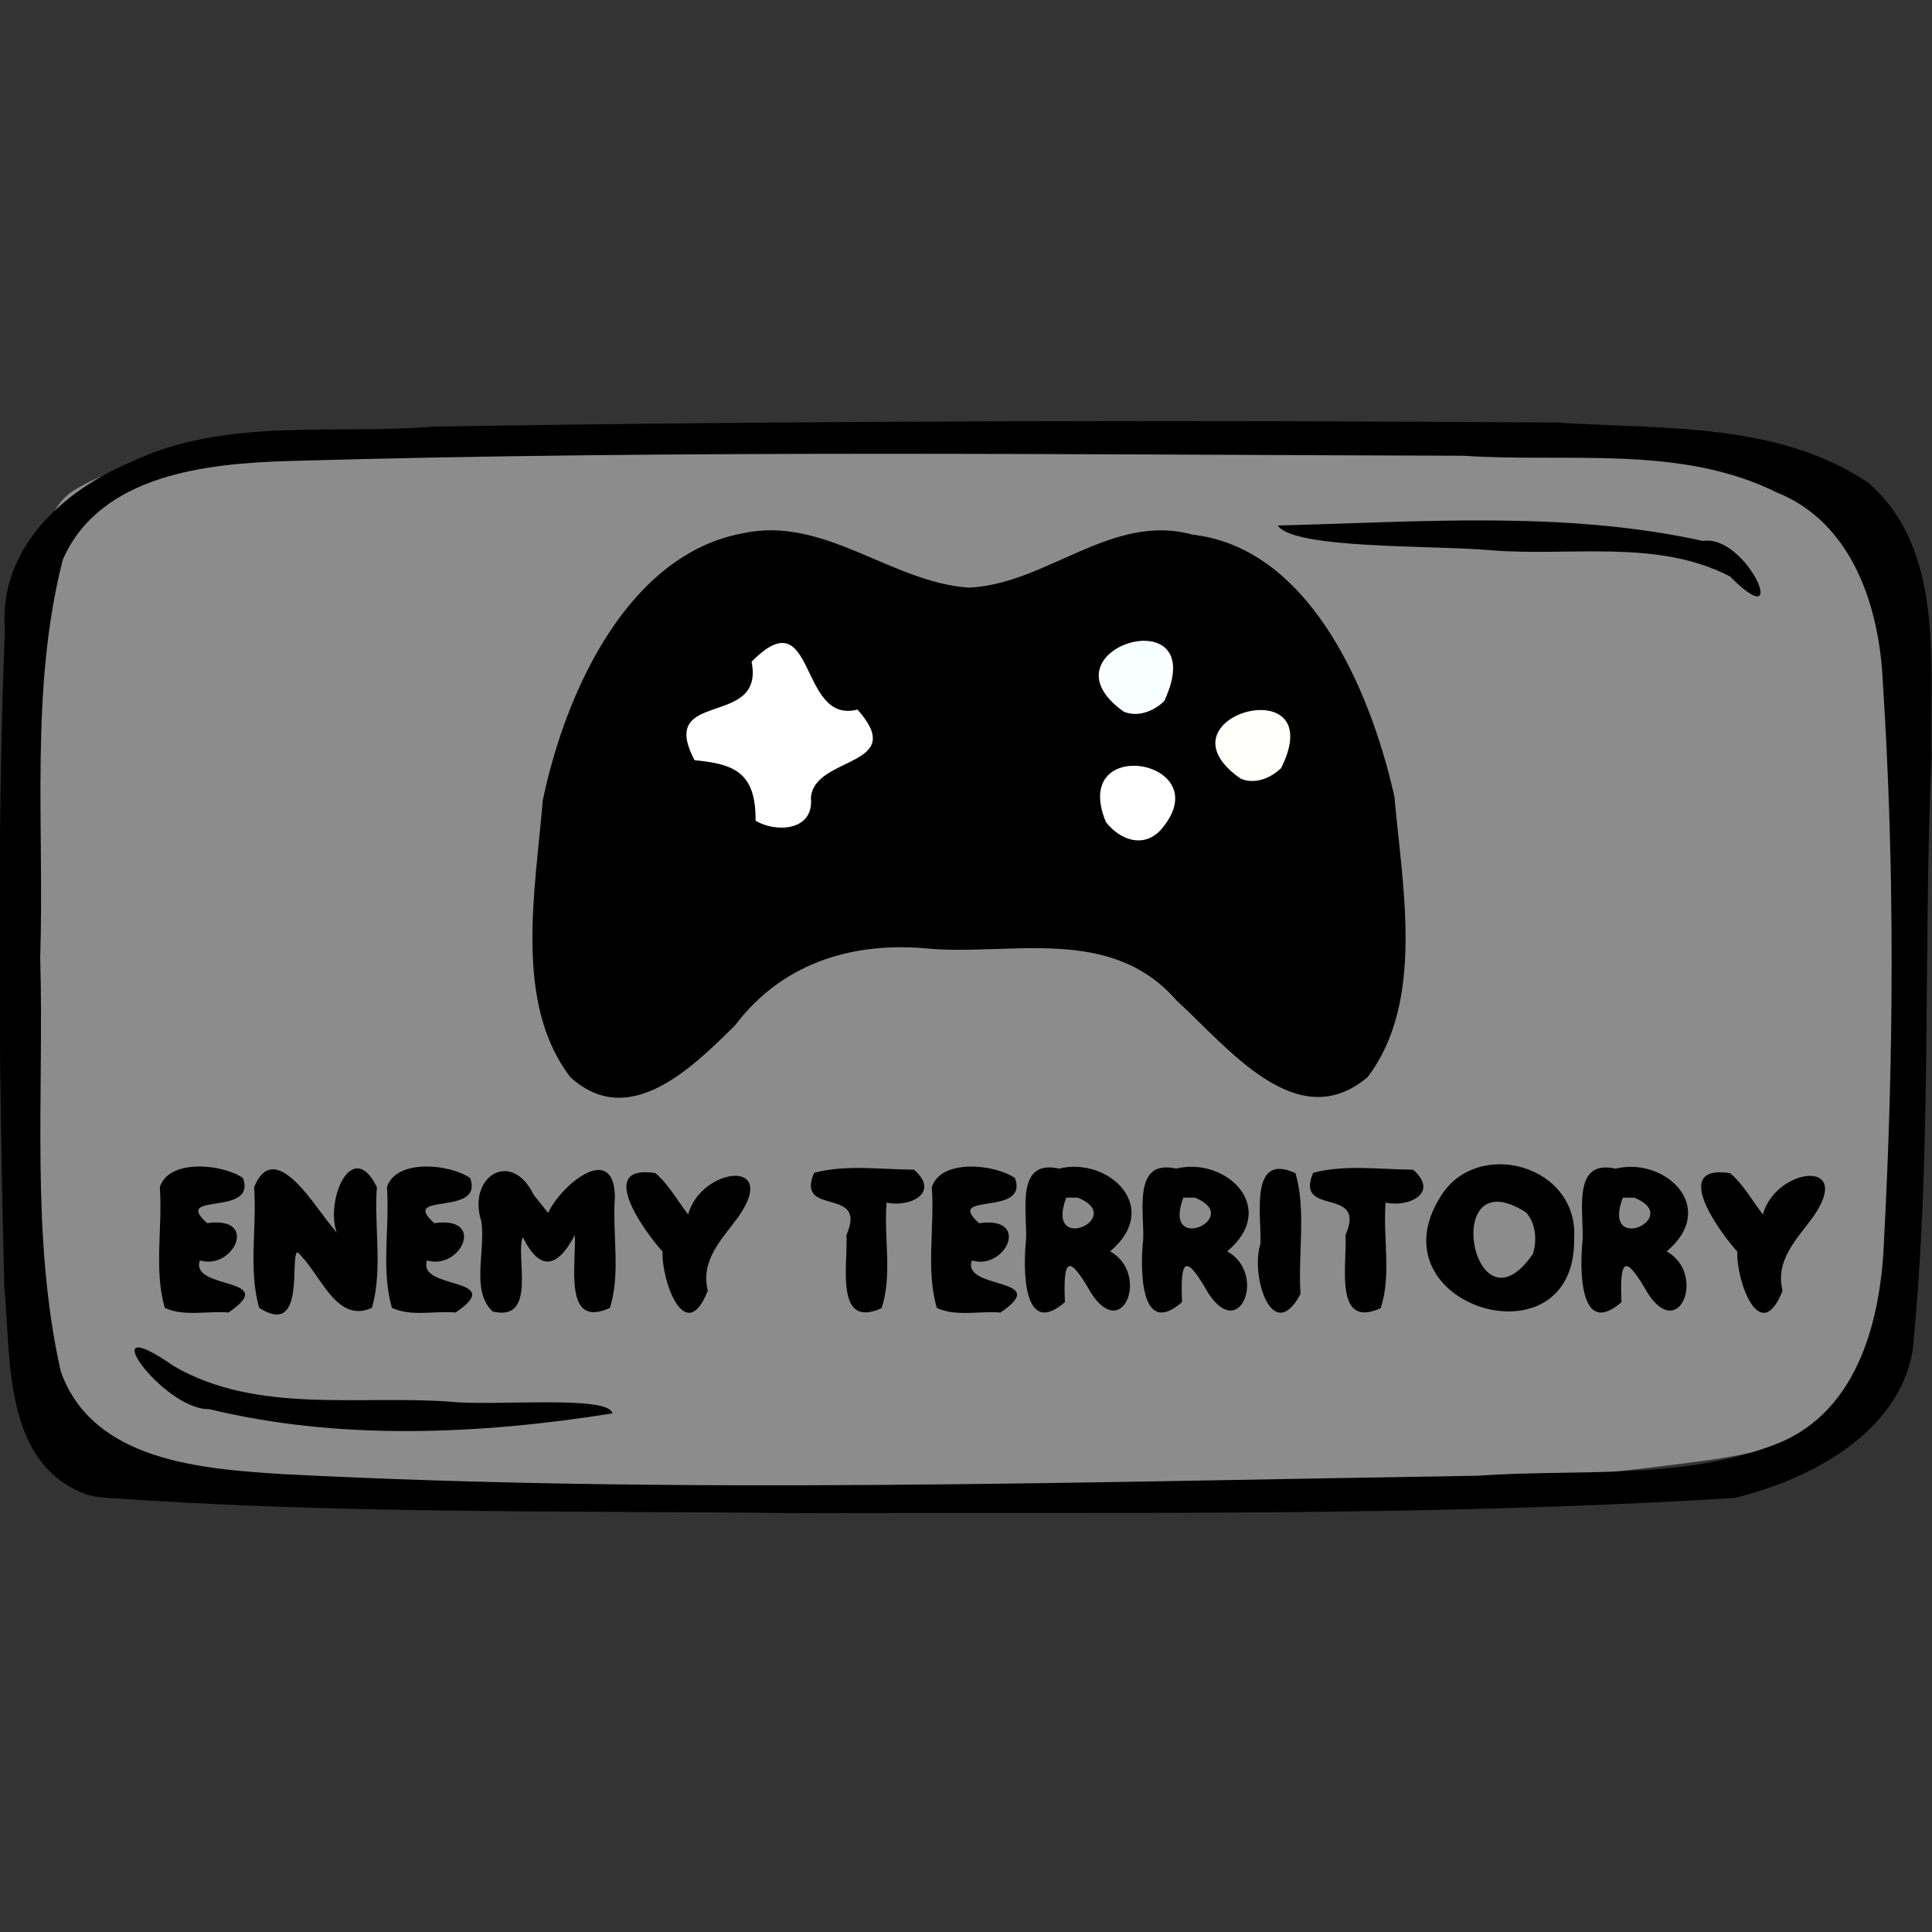 <?xml version="1.0" encoding="UTF-8" standalone="no"?>
<!-- Created with Inkscape (http://www.inkscape.org/) -->

<svg
   xmlns:dc="http://purl.org/dc/elements/1.1/"
   xmlns:cc="http://creativecommons.org/ns#"
   xmlns:rdf="http://www.w3.org/1999/02/22-rdf-syntax-ns#"
   xmlns:svg="http://www.w3.org/2000/svg"
   xmlns="http://www.w3.org/2000/svg"
   xmlns:sodipodi="http://sodipodi.sourceforge.net/DTD/sodipodi-0.dtd"
   xmlns:inkscape="http://www.inkscape.org/namespaces/inkscape"
   width="150"
   height="150"
   viewBox="0 0 39.688 39.688"
   version="1.1"
   id="svg922"
   inkscape:version="0.92.4 (5da689c313, 2019-01-14)"
   sodipodi:docname="USO_games_enemyterritory.svg">
  <rect x="0" y="0" width="39.688" height="39.688" fill="#333333" stroke="none"/>
  <title
     id="title1437">USOICON</title>
  <defs
     id="defs916">
    <clipPath
       id="clipPath1521"
       clipPathUnits="userSpaceOnUse">
      <rect
         y="66.645"
         x="57.114"
         height="151.423"
         width="172.875"
         id="rect1523"
         style="opacity:0.875;fill:#000000;fill-opacity:1;stroke:#000000;stroke-width:0.604;stroke-linejoin:round;stroke-miterlimit:4;stroke-dasharray:none;stroke-opacity:1" />
    </clipPath>
  </defs>
  <sodipodi:namedview
     id="base"
     pagecolor="#ffffff"
     bordercolor="#666666"
     borderopacity="1.0"
     inkscape:pageopacity="0.0"
     inkscape:pageshadow="2"
     inkscape:zoom="1.9907997"
     inkscape:cx="75.585202"
     inkscape:cy="65.427569"
     inkscape:document-units="px"
     inkscape:current-layer="layer7"
     showgrid="false"
     inkscape:window-width="917"
     inkscape:window-height="680"
     inkscape:window-x="2506"
     inkscape:window-y="278"
     inkscape:window-maximized="0"
     units="px" />
  <g
     style="display:inline"
     transform="translate(-35.466,-112.592)"
     id="layer1"
     inkscape:groupmode="layer"
     inkscape:label="toonbox" />
  <g
     inkscape:label="text"
     id="layer3"
     inkscape:groupmode="layer" />
  <g
     style="display:inline"
     inkscape:label="icon_games"
     id="layer7"
     inkscape:groupmode="layer">
    <g
       id="g10307">
      <path
         style="display:inline;opacity:0.875;fill:#999999;fill-opacity:1;stroke:none;stroke-width:0.118;stroke-linejoin:round;stroke-miterlimit:4;stroke-dasharray:none;stroke-opacity:0.972"
         d="M 1.435,10.128 C 2.67,9.297 4.324,9.436 5.756,9.205 14.115,8.613 22.517,8.69 30.882,9.158 c 2.392,0.206 4.838,0.269 7.15,0.97 0.872,1.675 0.817,3.67 1.027,5.517 0.208,4.025 0.362,8.131 -0.532,12.088 -0.23,1.649 -2.018,2.052 -3.407,2.259 C 28.803,30.856 22.404,30.811 16.041,30.813 11.304,30.719 6.538,30.746 1.84,30.074 0.173,29.528 0.823,27.039 0.434,25.657 0.155,21.091 0.021,16.472 0.693,11.934 0.848,11.32 0.904,10.549 1.435,10.128 Z"
         id="rect49496"
         inkscape:connector-curvature="0" />
      <path
         style="display:inline;fill:#000000;stroke-width:0.372"
         d="M 1.803,30.709 C 0.057,30.089 0.231,27.938 0.088,26.427 -0.023,21.932 -0.07,17.428 0.099,12.934 -0.028,11.278 1.278,10.087 2.684,9.494 4.616,8.567 6.836,8.931 8.909,8.764 16.596,8.639 24.286,8.627 31.973,8.68 c 2.151,0.141 4.538,-0.02 6.404,1.236 1.585,1.379 1.256,3.719 1.302,5.606 -0.178,4.071 0.016,8.163 -0.389,12.22 -0.293,1.711 -2.12,2.653 -3.655,3.029 -6.368,0.394 -12.757,0.288 -19.135,0.313 C 11.669,31.028 6.827,31.11 2.007,30.754 L 1.803,30.709 Z m 34.718,-1.058 c 1.66,-0.67 2.121,-2.568 2.182,-4.182 C 38.904,21.657 38.926,17.825 38.678,14.015 38.61,12.472 38.055,10.735 36.495,10.114 34.511,9.131 32.202,9.508 30.064,9.362 22.02,9.341 13.972,9.24 5.93,9.47 4.248,9.521 2.061,9.745 1.291,11.494 c -0.682,2.663 -0.377,5.457 -0.465,8.181 0.081,2.829 -0.203,5.716 0.422,8.496 0.655,1.847 2.894,2.004 4.559,2.111 8.177,0.421 16.369,0.159 24.551,0.033 2.046,-0.147 4.225,0.107 6.163,-0.664 z M 4.297,28.947 c -0.939,0.027 -2.493,-2.118 -0.727,-0.884 1.706,0.991 3.797,0.593 5.68,0.731 0.844,0.097 3.277,-0.144 3.329,0.241 -2.713,0.432 -5.596,0.564 -8.282,-0.088 z m 31.24,-17.106 c -1.499,-0.781 -3.309,-0.4 -4.943,-0.54 -1.173,-0.103 -4.022,-0.018 -4.347,-0.506 2.904,-0.07 5.875,-0.312 8.734,0.317 0.913,-0.143 1.835,2.014 0.556,0.729 z"
         id="path49494"
         inkscape:connector-curvature="0" />
      <path
         style="font-style:normal;font-variant:normal;font-weight:normal;font-stretch:normal;font-size:4.371px;font-family:Insaniburger;-inkscape-font-specification:Insaniburger;opacity:1;vector-effect:none;fill:#000000;fill-opacity:1;stroke:none;stroke-width:0.051;stroke-linecap:butt;stroke-linejoin:miter;stroke-miterlimit:4;stroke-dasharray:none;stroke-dashoffset:0;stroke-opacity:1"
         d="m 4.693,26.963 c 1.09,-0.742 -0.802,-0.453 -0.586,-1.071 0.689,0.209 1.225,-0.919 0.148,-0.765 C 3.519,24.47 5.275,25.008 4.993,24.201 4.597,23.918 3.475,23.789 3.283,24.386 c 0.06,0.82 -0.125,1.706 0.103,2.481 0.395,0.185 0.881,0.057 1.307,0.095 z M 6.918,25.324 C 6.677,24.666 7.228,23.348 7.742,24.386 7.682,25.206 7.867,26.092 7.639,26.867 6.896,27.204 6.579,26.142 6.11,25.722 5.946,25.804 6.289,27.485 5.324,26.867 5.101,26.091 5.278,25.207 5.221,24.386 c 0.399,-0.985 1.176,0.284 1.532,0.731 0.055,0.069 0.11,0.138 0.165,0.207 z m 2.441,1.639 c 1.09,-0.742 -0.802,-0.453 -0.586,-1.071 0.689,0.209 1.225,-0.919 0.148,-0.765 C 8.185,24.47 9.941,25.008 9.66,24.201 9.263,23.918 8.142,23.789 7.949,24.386 c 0.06,0.82 -0.125,1.706 0.103,2.481 0.395,0.185 0.881,0.057 1.307,0.095 z m 1.901,-2.046 c 0.25,-0.556 1.341,-1.48 1.372,-0.343 -0.058,0.758 0.123,1.581 -0.103,2.294 -0.969,0.443 -0.686,-0.913 -0.721,-1.495 -0.355,0.67 -0.712,0.76 -1.069,0.04 -0.158,0.364 0.311,1.759 -0.62,1.527 -0.456,-0.43 -0.136,-1.252 -0.232,-1.855 -0.294,-0.912 0.617,-1.489 1.076,-0.541 0.099,0.124 0.198,0.249 0.297,0.373 z m 2.876,0.031 c 0.259,-0.961 1.879,-1.168 1.036,0.043 -0.335,0.463 -0.788,0.885 -0.632,1.524 -0.461,1.156 -0.952,-0.194 -0.93,-0.805 -0.401,-0.448 -1.365,-1.801 -0.148,-1.612 0.276,0.234 0.452,0.565 0.675,0.85 z m 4.076,-0.245 c -0.059,0.716 0.125,1.499 -0.103,2.17 -0.972,0.443 -0.684,-0.919 -0.721,-1.503 0.448,-1.019 -1.056,-0.356 -0.665,-1.277 0.65,-0.175 1.377,-0.068 2.054,-0.065 0.554,0.489 -0.112,0.782 -0.566,0.675 z m 2.339,2.261 c 1.09,-0.742 -0.802,-0.453 -0.586,-1.071 0.689,0.209 1.225,-0.919 0.148,-0.765 -0.735,-0.657 1.02,-0.118 0.739,-0.926 -0.397,-0.282 -1.518,-0.412 -1.71,0.185 0.06,0.82 -0.125,1.706 0.103,2.481 0.395,0.185 0.881,0.057 1.307,0.095 z m 2.254,-1.258 c 0.814,0.452 0.264,1.878 -0.393,0.853 -0.46,-0.806 -0.575,-0.714 -0.536,0.19 -0.867,0.754 -0.862,-0.688 -0.798,-1.29 0.023,-0.578 -0.219,-1.654 0.678,-1.453 1.016,-0.249 2.124,0.797 1.048,1.7 z m -0.902,-1.104 c -0.448,1.192 1.253,0.409 0.237,0 -0.079,0 -0.158,0 -0.237,0 z m 3.308,1.104 c 0.814,0.452 0.264,1.878 -0.393,0.853 -0.46,-0.806 -0.575,-0.714 -0.536,0.19 -0.867,0.754 -0.862,-0.688 -0.798,-1.29 0.023,-0.578 -0.219,-1.654 0.678,-1.453 1.016,-0.249 2.124,0.797 1.048,1.7 z m -0.902,-1.104 c -0.448,1.192 1.253,0.409 0.237,0 -0.079,0 -0.158,0 -0.237,0 z m 2.406,1.981 c -0.571,1.068 -1.035,-0.367 -0.823,-1.03 0.026,-0.575 -0.234,-1.895 0.721,-1.452 0.223,0.763 0.047,1.671 0.103,2.481 z m 1.749,-1.88 c -0.059,0.716 0.125,1.499 -0.103,2.17 -0.972,0.443 -0.684,-0.919 -0.721,-1.503 0.448,-1.019 -1.056,-0.356 -0.665,-1.277 0.65,-0.175 1.377,-0.068 2.054,-0.065 0.554,0.489 -0.112,0.782 -0.566,0.675 z m 3.872,0.754 c 0.029,2.647 -4.172,1.373 -2.74,-0.882 0.745,-1.213 2.848,-0.65 2.74,0.882 z m -0.986,-0.55 c -1.785,-1.148 -1.093,2.646 0.14,0.85 0.088,-0.282 0.06,-0.625 -0.14,-0.85 z m 2.888,0.8 c 0.814,0.452 0.264,1.878 -0.393,0.853 -0.46,-0.806 -0.575,-0.714 -0.536,0.19 -0.867,0.754 -0.862,-0.688 -0.798,-1.29 0.023,-0.578 -0.219,-1.654 0.678,-1.453 1.016,-0.249 2.124,0.797 1.048,1.7 z m -0.902,-1.104 c -0.448,1.192 1.253,0.409 0.237,0 -0.079,0 -0.158,0 -0.237,0 z m 2.878,0.346 c 0.259,-0.961 1.879,-1.168 1.036,0.043 -0.335,0.463 -0.788,0.885 -0.632,1.524 -0.461,1.156 -0.952,-0.194 -0.93,-0.805 -0.401,-0.448 -1.365,-1.801 -0.148,-1.612 0.276,0.234 0.452,0.565 0.675,0.85 z"
         id="text49550"
         inkscape:connector-curvature="0" />
      <g
         id="g53695"
         transform="matrix(0.232,0,0,0.267,-40.667,-79.696)">
        <path
           style="fill:#000000;fill-opacity:1;stroke-width:0.56"
           d="m 225.797,381.366 c -5.049,-5.7 -3.098,-14.356 -2.45,-21.296 2.144,-8.897 7.835,-18.944 17.661,-20.544 7.252,-1.396 13.15,3.763 20.064,4.172 6.862,-0.251 12.659,-5.796 19.795,-4.079 10.074,0.993 15.61,11.351 17.885,20.14 0.724,7.025 2.712,15.813 -2.378,21.607 -6.228,4.556 -12.293,-2.233 -16.917,-5.915 -5.788,-5.778 -14.552,-3.456 -21.843,-3.97 -6.372,-0.563 -12.864,0.861 -17.224,5.88 -3.901,3.368 -9.447,8.08 -14.594,4.005 z"
           id="path53677"
           inkscape:connector-curvature="0" />
        <path
           style="fill:#ffffff;fill-opacity:1;stroke-width:0.56"
           d="m 277.987,362.415 c 5.59,-5.401 -8.063,-7.575 -4.773,-0.673 1.239,1.357 3.245,2.007 4.773,0.673 z"
           id="path53675"
           inkscape:connector-curvature="0" />
        <path
           style="fill:#ffffff;fill-opacity:1;stroke-width:0.56"
           d="m 247.091,359.863 c 0.277,-3.257 8.701,-2.33 4.124,-6.783 -5.269,1.192 -3.65,-8.732 -9.378,-3.681 1.203,5.193 -8.413,2.029 -5.051,7.574 3.384,0.296 5.45,0.85 5.405,4.65 1.576,0.886 5.194,0.92 4.9,-1.76 z"
           id="path53673"
           inkscape:connector-curvature="0" />
        <path
           style="fill:#fffffc;fill-opacity:1;stroke-width:0.56"
           d="m 288.722,357.586 c 4.502,-7.798 -11.518,-3.992 -3.568,0.816 1.225,0.443 2.607,-0.012 3.568,-0.816 z"
           id="path53671"
           inkscape:connector-curvature="0" />
        <path
           style="fill:#f8ffff;fill-opacity:1;stroke-width:0.56"
           d="m 278.378,352.425 c 4.381,-8.166 -11.411,-4.019 -3.59,0.815 1.232,0.442 2.623,-0.004 3.59,-0.815 z"
           id="path53664"
           inkscape:connector-curvature="0" />
      </g>
    </g>
  </g>
</svg>
